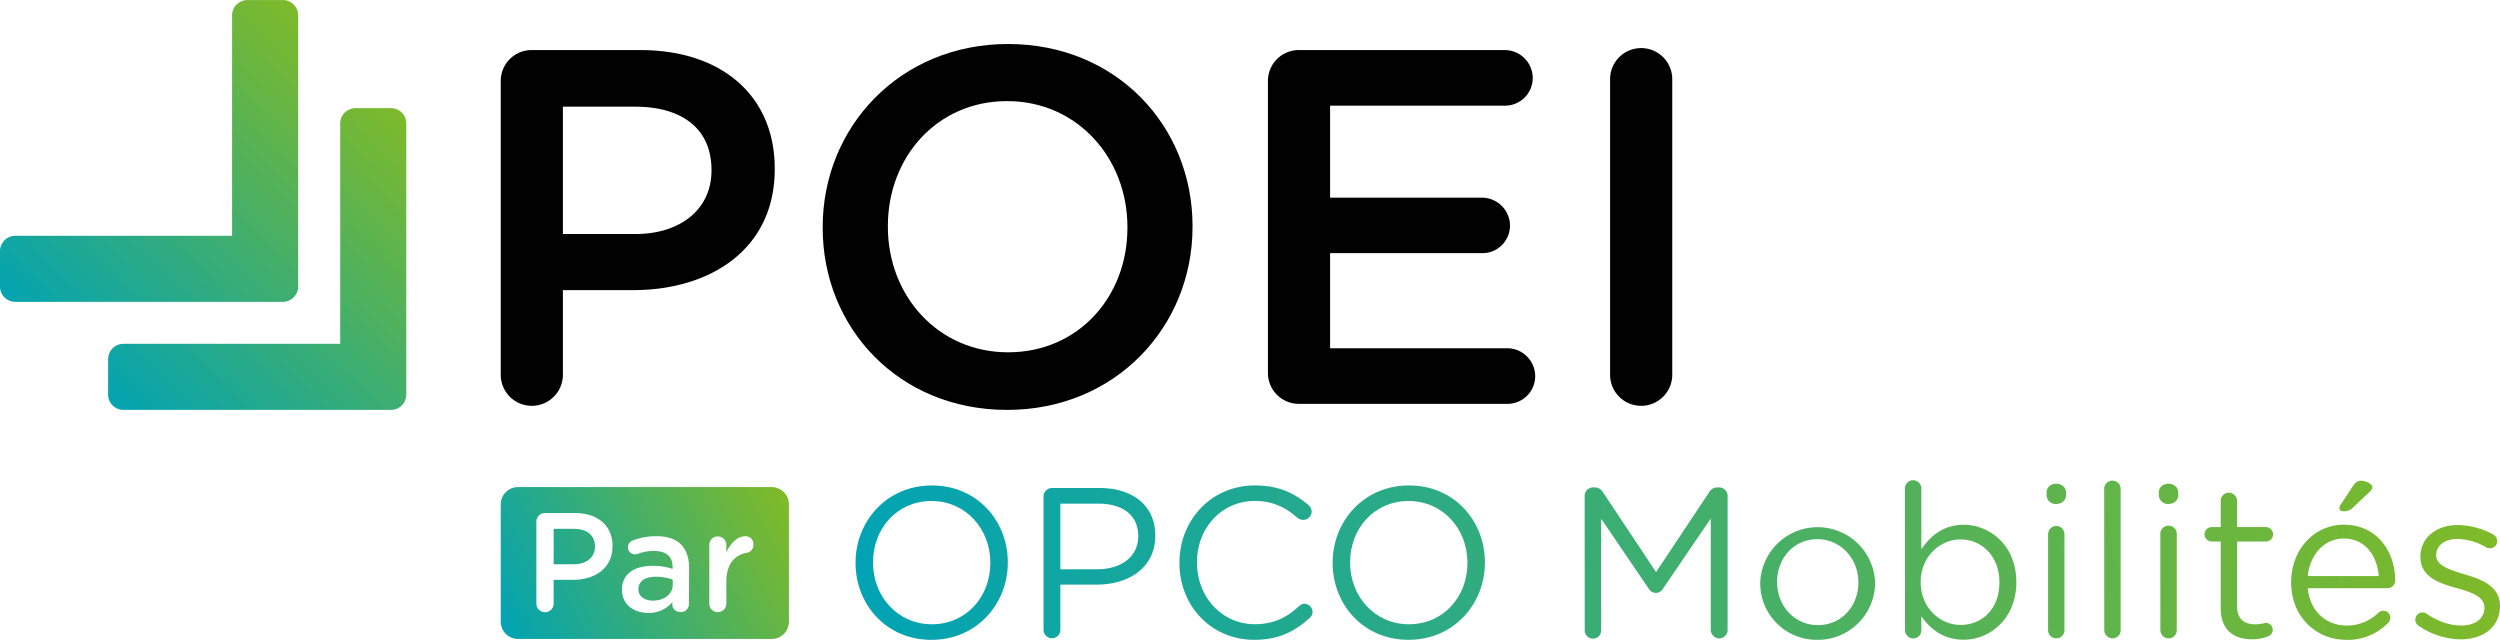 <?xml version="1.0" encoding="UTF-8"?>
<svg xmlns="http://www.w3.org/2000/svg" xmlns:xlink="http://www.w3.org/1999/xlink" id="Calque_1" data-name="Calque 1" viewBox="0 0 1240.72 317.54">
  <defs>
    <style>.cls-1{fill:#010101;}.cls-2{fill:url(#Dégradé_sans_nom_28);}.cls-3{fill:url(#Dégradé_sans_nom_28-2);}.cls-4{fill:url(#Dégradé_sans_nom_28-3);}.cls-5{fill:url(#Dégradé_sans_nom_28-4);}.cls-6{fill:url(#Dégradé_sans_nom_28-5);}.cls-7{fill:url(#Dégradé_sans_nom_28-6);}.cls-8{fill:url(#Dégradé_sans_nom_28-7);}.cls-9{fill:url(#Dégradé_sans_nom_28-8);}.cls-10{fill:url(#Dégradé_sans_nom_28-9);}.cls-11{fill:url(#Dégradé_sans_nom_28-10);}.cls-12{fill:url(#Dégradé_sans_nom_28-11);}.cls-13{fill:url(#Dégradé_sans_nom_28-12);}.cls-14{fill:url(#Dégradé_sans_nom_28-13);}.cls-15{fill:url(#Dégradé_sans_nom_28-14);}.cls-16{fill:url(#Dégradé_sans_nom_28-15);}.cls-17{fill:url(#Dégradé_sans_nom_28-16);}.cls-18{fill:url(#Dégradé_sans_nom_28-17);}.cls-19{fill:url(#Dégradé_sans_nom_28-18);}</style>
    <linearGradient id="Dégradé_sans_nom_28" x1="298.6" y1="366.85" x2="438.79" y2="294.56" gradientUnits="userSpaceOnUse">
      <stop offset="0" stop-color="#00a3b5"></stop>
      <stop offset="1" stop-color="#80ba27"></stop>
    </linearGradient>
    <linearGradient id="Dégradé_sans_nom_28-2" x1="280.99" y1="332.71" x2="421.18" y2="260.42" xlink:href="#Dégradé_sans_nom_28"></linearGradient>
    <linearGradient id="Dégradé_sans_nom_28-3" x1="292.44" y1="354.91" x2="432.63" y2="282.62" xlink:href="#Dégradé_sans_nom_28"></linearGradient>
    <linearGradient id="Dégradé_sans_nom_28-4" x1="1234.19" y1="-539.05" x2="1382.74" y2="-691.77" gradientTransform="translate(-1108.52 811.52)" xlink:href="#Dégradé_sans_nom_28"></linearGradient>
    <linearGradient id="Dégradé_sans_nom_28-5" x1="1179.8" y1="-591.96" x2="1328.35" y2="-744.67" gradientTransform="translate(-1108.52 811.52)" xlink:href="#Dégradé_sans_nom_28"></linearGradient>
    <linearGradient id="Dégradé_sans_nom_28-6" x1="465.51" y1="322.8" x2="1279.37" y2="229.39" xlink:href="#Dégradé_sans_nom_28"></linearGradient>
    <linearGradient id="Dégradé_sans_nom_28-7" x1="466.32" y1="329.82" x2="1280.18" y2="236.41" xlink:href="#Dégradé_sans_nom_28"></linearGradient>
    <linearGradient id="Dégradé_sans_nom_28-8" x1="467.6" y1="340.99" x2="1281.46" y2="247.58" xlink:href="#Dégradé_sans_nom_28"></linearGradient>
    <linearGradient id="Dégradé_sans_nom_28-9" x1="468.59" y1="349.63" x2="1282.45" y2="256.22" xlink:href="#Dégradé_sans_nom_28"></linearGradient>
    <linearGradient id="Dégradé_sans_nom_28-10" x1="470.2" y1="363.63" x2="1284.06" y2="270.22" xlink:href="#Dégradé_sans_nom_28"></linearGradient>
    <linearGradient id="Dégradé_sans_nom_28-11" x1="472.33" y1="382.22" x2="1286.19" y2="288.81" xlink:href="#Dégradé_sans_nom_28"></linearGradient>
    <linearGradient id="Dégradé_sans_nom_28-12" x1="471.87" y1="378.21" x2="1285.73" y2="284.8" xlink:href="#Dégradé_sans_nom_28"></linearGradient>
    <linearGradient id="Dégradé_sans_nom_28-13" x1="472.68" y1="385.24" x2="1286.54" y2="291.83" xlink:href="#Dégradé_sans_nom_28"></linearGradient>
    <linearGradient id="Dégradé_sans_nom_28-14" x1="472.95" y1="387.62" x2="1286.81" y2="294.21" xlink:href="#Dégradé_sans_nom_28"></linearGradient>
    <linearGradient id="Dégradé_sans_nom_28-15" x1="473.41" y1="391.55" x2="1287.26" y2="298.14" xlink:href="#Dégradé_sans_nom_28"></linearGradient>
    <linearGradient id="Dégradé_sans_nom_28-16" x1="474.15" y1="398.07" x2="1288.01" y2="304.66" xlink:href="#Dégradé_sans_nom_28"></linearGradient>
    <linearGradient id="Dégradé_sans_nom_28-17" x1="474.57" y1="401.7" x2="1288.43" y2="308.29" xlink:href="#Dégradé_sans_nom_28"></linearGradient>
    <linearGradient id="Dégradé_sans_nom_28-18" x1="476.48" y1="418.31" x2="1290.34" y2="324.9" xlink:href="#Dégradé_sans_nom_28"></linearGradient>
  </defs>
  <path class="cls-1" d="M291.74,79.37a15.31,15.31,0,0,1,15.55-15.55H361c41.14,0,66.72,23.33,66.72,58.69v.5c0,39.38-31.6,59.94-70.23,59.94H322.59v42.39a15.43,15.43,0,0,1-30.85,0Zm66.72,75.74c23.32,0,37.87-13,37.87-31.34v-.51c0-20.56-14.8-31.35-37.87-31.35H322.59v63.2Z" transform="translate(-43.23 -38.97)"></path>
  <path class="cls-1" d="M451.52,152.11v-.51c0-49.41,38.12-90.79,92-90.79s91.55,40.88,91.55,90.29v.5c0,49.42-38.13,90.8-92.05,90.8S451.52,201.52,451.52,152.11Zm151.24,0v-.51c0-34.1-24.84-62.45-59.7-62.45S483.87,117,483.87,151.1v.5c0,34.11,24.83,62.21,59.69,62.21S602.76,186.21,602.76,152.11Z" transform="translate(-43.23 -38.97)"></path>
  <path class="cls-1" d="M672.49,223.84V79.37A15.31,15.31,0,0,1,688,63.82H790.12a13.91,13.91,0,0,1,13.79,13.8,13.75,13.75,0,0,1-13.79,13.79H703.34v45.65h75.49a14,14,0,0,1,13.8,14,13.71,13.71,0,0,1-13.8,13.55H703.34V211.8h88a13.91,13.91,0,0,1,13.79,13.79,13.75,13.75,0,0,1-13.79,13.8H688A15.31,15.31,0,0,1,672.49,223.84Z" transform="translate(-43.23 -38.97)"></path>
  <path class="cls-1" d="M842.3,77.87a15.43,15.43,0,0,1,30.85,0V225.34a15.43,15.43,0,0,1-30.85,0Z" transform="translate(-43.23 -38.97)"></path>
  <path class="cls-2" d="M360.08,331.33v.14c0,3.56,3.14,5.58,7.19,5.58,5.58,0,9.83-3.21,9.83-7.88v-2.51a23.31,23.31,0,0,0-8.37-1.47C363.29,325.19,360.08,327.49,360.08,331.33Z" transform="translate(-43.23 -38.97)"></path>
  <path class="cls-3" d="M327.93,301.4H318V319h10c6.49,0,10.53-3.62,10.53-8.72v-.14C338.46,304.4,334.35,301.4,327.93,301.4Z" transform="translate(-43.23 -38.97)"></path>
  <path class="cls-4" d="M426.2,280.71H300.31a8.59,8.59,0,0,0-8.57,8.57V347.5a8.59,8.59,0,0,0,8.57,8.57H426.2a8.59,8.59,0,0,0,8.57-8.57V289.28A8.59,8.59,0,0,0,426.2,280.71Zm-79,29.34c0,11-8.79,16.68-19.53,16.68H318v11.79a4.29,4.29,0,0,1-8.58,0V297.91a4.26,4.26,0,0,1,4.33-4.32h14.93c11.44,0,18.55,6.49,18.55,16.32Zm37.95,28.68a4,4,0,0,1-4.12,4c-2.44,0-4.11-1.67-4.11-3.56v-1.39a15,15,0,0,1-12,5.37c-6.91,0-13-4-13-11.37v-.14c0-7.95,6.21-11.86,15.21-11.86a31,31,0,0,1,9.91,1.53v-.9c0-5.23-3.21-8-9.14-8a21.79,21.79,0,0,0-8.16,1.46,4.76,4.76,0,0,1-1.33.21,3.52,3.52,0,0,1-3.56-3.49,3.7,3.7,0,0,1,2.3-3.35,31.71,31.71,0,0,1,11.86-2.16c5.51,0,9.63,1.47,12.21,4.12s4,6.55,4,11.37Zm28.66-25.4c-6,1.05-10.11,5.65-10.11,14.37v10.89a4.22,4.22,0,0,1-4.26,4.18,4.15,4.15,0,0,1-4.18-4.18V309.42a4.16,4.16,0,0,1,4.18-4.25,4.23,4.23,0,0,1,4.26,4.25v3.77c1.95-4.6,5.58-8.09,9.28-8.09a3.91,3.91,0,0,1,4.18,4.19A4,4,0,0,1,413.79,313.33Z" transform="translate(-43.23 -38.97)"></path>
  <path class="cls-5" d="M244.86,234.54v-134A7.58,7.58,0,0,0,237,92.64H219.93a7.63,7.63,0,0,0-7.86,7.86V209.61H104.74a7.61,7.61,0,0,0-5.63,2.22,7.7,7.7,0,0,0-2.22,5.63v17.08a7.61,7.61,0,0,0,7.85,7.85H237a7.56,7.56,0,0,0,5.63-2.23,7.67,7.67,0,0,0,2.23-5.62Zm0,0" transform="translate(-43.23 -38.97)"></path>
  <path class="cls-6" d="M191.2,180.88v-134A7.58,7.58,0,0,0,183.34,39H166.27a7.63,7.63,0,0,0-7.86,7.86V156H51.08a7.57,7.57,0,0,0-5.62,2.22,7.66,7.66,0,0,0-2.23,5.63v17.08a7.61,7.61,0,0,0,7.85,7.85H183.34A7.56,7.56,0,0,0,189,186.5a7.67,7.67,0,0,0,2.23-5.62Zm0,0" transform="translate(-43.23 -38.97)"></path>
  <path class="cls-7" d="M467.83,318.41v-.2c0-20.44,15.35-38.32,37.89-38.32S543.4,297.57,543.4,318v.22c0,20.42-15.35,38.3-37.9,38.3S467.83,338.84,467.83,318.41Zm66.89,0v-.2c0-16.84-12.28-30.6-29.22-30.6s-29,13.55-29,30.38v.22c0,16.82,12.29,30.58,29.22,30.58S534.72,335.24,534.72,318.41Z" transform="translate(-43.23 -38.97)"></path>
  <path class="cls-8" d="M561.12,285.39a4.22,4.22,0,0,1,4.13-4.23h23.61c16.72,0,27.72,8.89,27.72,23.5v.2c0,16-13.33,24.25-29.1,24.25h-18v22.43a4.18,4.18,0,1,1-8.36,0Zm26.68,36.09c12.27,0,20.32-6.56,20.32-16.3V305c0-10.58-7.94-16.08-19.9-16.08H569.48v32.59Z" transform="translate(-43.23 -38.97)"></path>
  <path class="cls-9" d="M628.58,318.41v-.2c0-21,15.66-38.32,37.47-38.32,12,0,19.58,3.91,26.45,9.63a4.55,4.55,0,0,1,1.69,3.38A4.29,4.29,0,0,1,690,297a5,5,0,0,1-2.75-.95c-5.71-5.08-12.17-8.47-21.27-8.47-16.4,0-28.69,13.34-28.69,30.38v.22c0,17.14,12.39,30.58,28.69,30.58,9.21,0,15.66-3.18,22-9a3.88,3.88,0,0,1,2.65-1.16,4.16,4.16,0,0,1,4,4,3.93,3.93,0,0,1-1.37,3c-7.3,6.67-15.35,10.9-27.52,10.9C644.35,356.51,628.58,339.69,628.58,318.41Z" transform="translate(-43.23 -38.97)"></path>
  <path class="cls-10" d="M704.6,318.41v-.2c0-20.44,15.35-38.32,37.9-38.32s37.67,17.68,37.67,38.1v.22c0,20.42-15.34,38.3-37.89,38.3S704.6,338.84,704.6,318.41Zm66.9,0v-.2c0-16.84-12.28-30.6-29.22-30.6s-29,13.55-29,30.38v.22c0,16.82,12.28,30.58,29.22,30.58S771.5,335.24,771.5,318.41Z" transform="translate(-43.23 -38.97)"></path>
  <path class="cls-11" d="M829.67,285a4.2,4.2,0,0,1,4.13-4.13h.94a4.58,4.58,0,0,1,3.92,2.22l26.46,39.8,26.46-39.8a4.5,4.5,0,0,1,3.92-2.22h1a4.2,4.2,0,0,1,4.13,4.13v66.57a4.22,4.22,0,0,1-4.13,4.23,4.31,4.31,0,0,1-4.23-4.23V296.29l-23.71,34.82a4.1,4.1,0,0,1-3.49,2.13,4.27,4.27,0,0,1-3.6-2.13l-23.6-34.71v55.24a4.08,4.08,0,1,1-8.15,0Z" transform="translate(-43.23 -38.97)"></path>
  <path class="cls-12" d="M916.82,328.15v-.22a28.53,28.53,0,0,1,57-.2v.2a28.42,28.42,0,0,1-28.68,28.58A28,28,0,0,1,916.82,328.15Zm48.69,0v-.22c0-11.74-8.79-21.37-20.32-21.37-11.86,0-20,9.63-20,21.17v.2c0,11.76,8.68,21.28,20.22,21.28C957.26,349.21,965.51,339.69,965.51,328.15Z" transform="translate(-43.23 -38.97)"></path>
  <path class="cls-13" d="M988.62,281.58a4.08,4.08,0,1,1,8.15,0v30c4.45-6.57,10.9-12.17,21-12.17,13.11,0,26.14,10.36,26.14,28.36v.2c0,17.9-12.91,28.48-26.14,28.48-10.16,0-16.73-5.51-21-11.64v6.87a4,4,0,0,1-4,4.13,4.13,4.13,0,0,1-4.12-4.13Zm46.89,46.47v-.22c0-12.91-8.9-21.16-19.26-21.16-10.17,0-19.8,8.57-19.8,21.06v.2c0,12.71,9.63,21.18,19.8,21.18C1026.83,349.11,1035.51,341.28,1035.51,328.05Z" transform="translate(-43.23 -38.97)"></path>
  <path class="cls-14" d="M1058.93,283.38c0-2.65,2.12-4.33,4.77-4.33s4.86,1.68,4.86,4.33v1.38c0,2.53-2.12,4.33-4.86,4.33a4.47,4.47,0,0,1-4.77-4.33Zm.74,20.74a4.11,4.11,0,0,1,4-4.12,4.06,4.06,0,0,1,4.12,4.12v47.52a4,4,0,0,1-4,4.13,4.06,4.06,0,0,1-4.13-4.13Z" transform="translate(-43.23 -38.97)"></path>
  <path class="cls-15" d="M1087.52,281.58a4.08,4.08,0,1,1,8.16,0v70.06a4,4,0,0,1-4,4.13,4.07,4.07,0,0,1-4.13-4.13Z" transform="translate(-43.23 -38.97)"></path>
  <path class="cls-16" d="M1114.64,283.38c0-2.65,2.12-4.33,4.76-4.33s4.87,1.68,4.87,4.33v1.38c0,2.53-2.12,4.33-4.87,4.33a4.47,4.47,0,0,1-4.76-4.33Zm.74,20.74a4.08,4.08,0,1,1,8.15,0v47.52a4,4,0,0,1-4,4.13,4.06,4.06,0,0,1-4.13-4.13Z" transform="translate(-43.23 -38.97)"></path>
  <path class="cls-17" d="M1145.35,340.74v-33h-4.45a3.72,3.72,0,0,1-3.6-3.61,3.64,3.64,0,0,1,3.6-3.59h4.45V287.61a4,4,0,0,1,4-4.13,4.2,4.2,0,0,1,4.12,4.13v12.92h14.19a3.73,3.73,0,0,1,3.71,3.59,3.67,3.67,0,0,1-3.71,3.61h-14.19v32c0,6.66,3.71,9.1,9.22,9.1a23.18,23.18,0,0,0,5-.74,3.52,3.52,0,0,1,3.49,3.49,3.41,3.41,0,0,1-2.33,3.18,20.6,20.6,0,0,1-8,1.48C1152,356.2,1145.35,351.86,1145.35,340.74Z" transform="translate(-43.23 -38.97)"></path>
  <path class="cls-18" d="M1207.61,356.51c-15,0-27.31-11.53-27.31-28.46v-.22c0-15.77,11.11-28.46,26.25-28.46,16.19,0,25.39,13.23,25.39,27.72a3.79,3.79,0,0,1-3.81,3.81h-39.58c1.17,11.86,9.53,18.53,19.26,18.53a22.35,22.35,0,0,0,15.77-6.35,3.49,3.49,0,1,1,4.67,5.18A27.81,27.81,0,0,1,1207.61,356.51Zm16.19-31.64c-.85-9.95-6.57-18.63-17.47-18.63-9.52,0-16.72,7.94-17.78,18.63Zm-19.58-33.66a2.8,2.8,0,0,1,.53-1.58l6.35-9.64c1.06-1.58,2.22-2.43,3.81-2.43,2.54,0,5.71,1.69,5.71,3.17a3.78,3.78,0,0,1-1.48,2.43l-7.94,7.52a6,6,0,0,1-5,2C1205.06,292.7,1204.22,292.06,1204.22,291.21Z" transform="translate(-43.23 -38.97)"></path>
  <path class="cls-19" d="M1243.41,349.43a3.7,3.7,0,0,1-1.49-3,3.57,3.57,0,0,1,3.61-3.5,3.23,3.23,0,0,1,2,.64c5.61,3.81,11.44,5.83,17.36,5.83,6.57,0,11.32-3.39,11.32-8.69v-.21c0-5.5-6.45-7.61-13.65-9.63-8.57-2.43-18.09-5.4-18.09-15.45v-.21c0-9.42,7.83-15.67,18.63-15.67a38.11,38.11,0,0,1,17.46,4.66,3.94,3.94,0,0,1,2,3.38,3.55,3.55,0,0,1-3.6,3.5,4.11,4.11,0,0,1-1.8-.42,29.56,29.56,0,0,0-14.29-4.24c-6.45,0-10.58,3.39-10.58,7.94v.21c0,5.19,6.77,7.2,14.07,9.42,8.47,2.54,17.57,5.82,17.57,15.67v.21c0,10.37-8.57,16.41-19.47,16.41A37.86,37.86,0,0,1,1243.41,349.43Z" transform="translate(-43.23 -38.97)"></path>
</svg>
